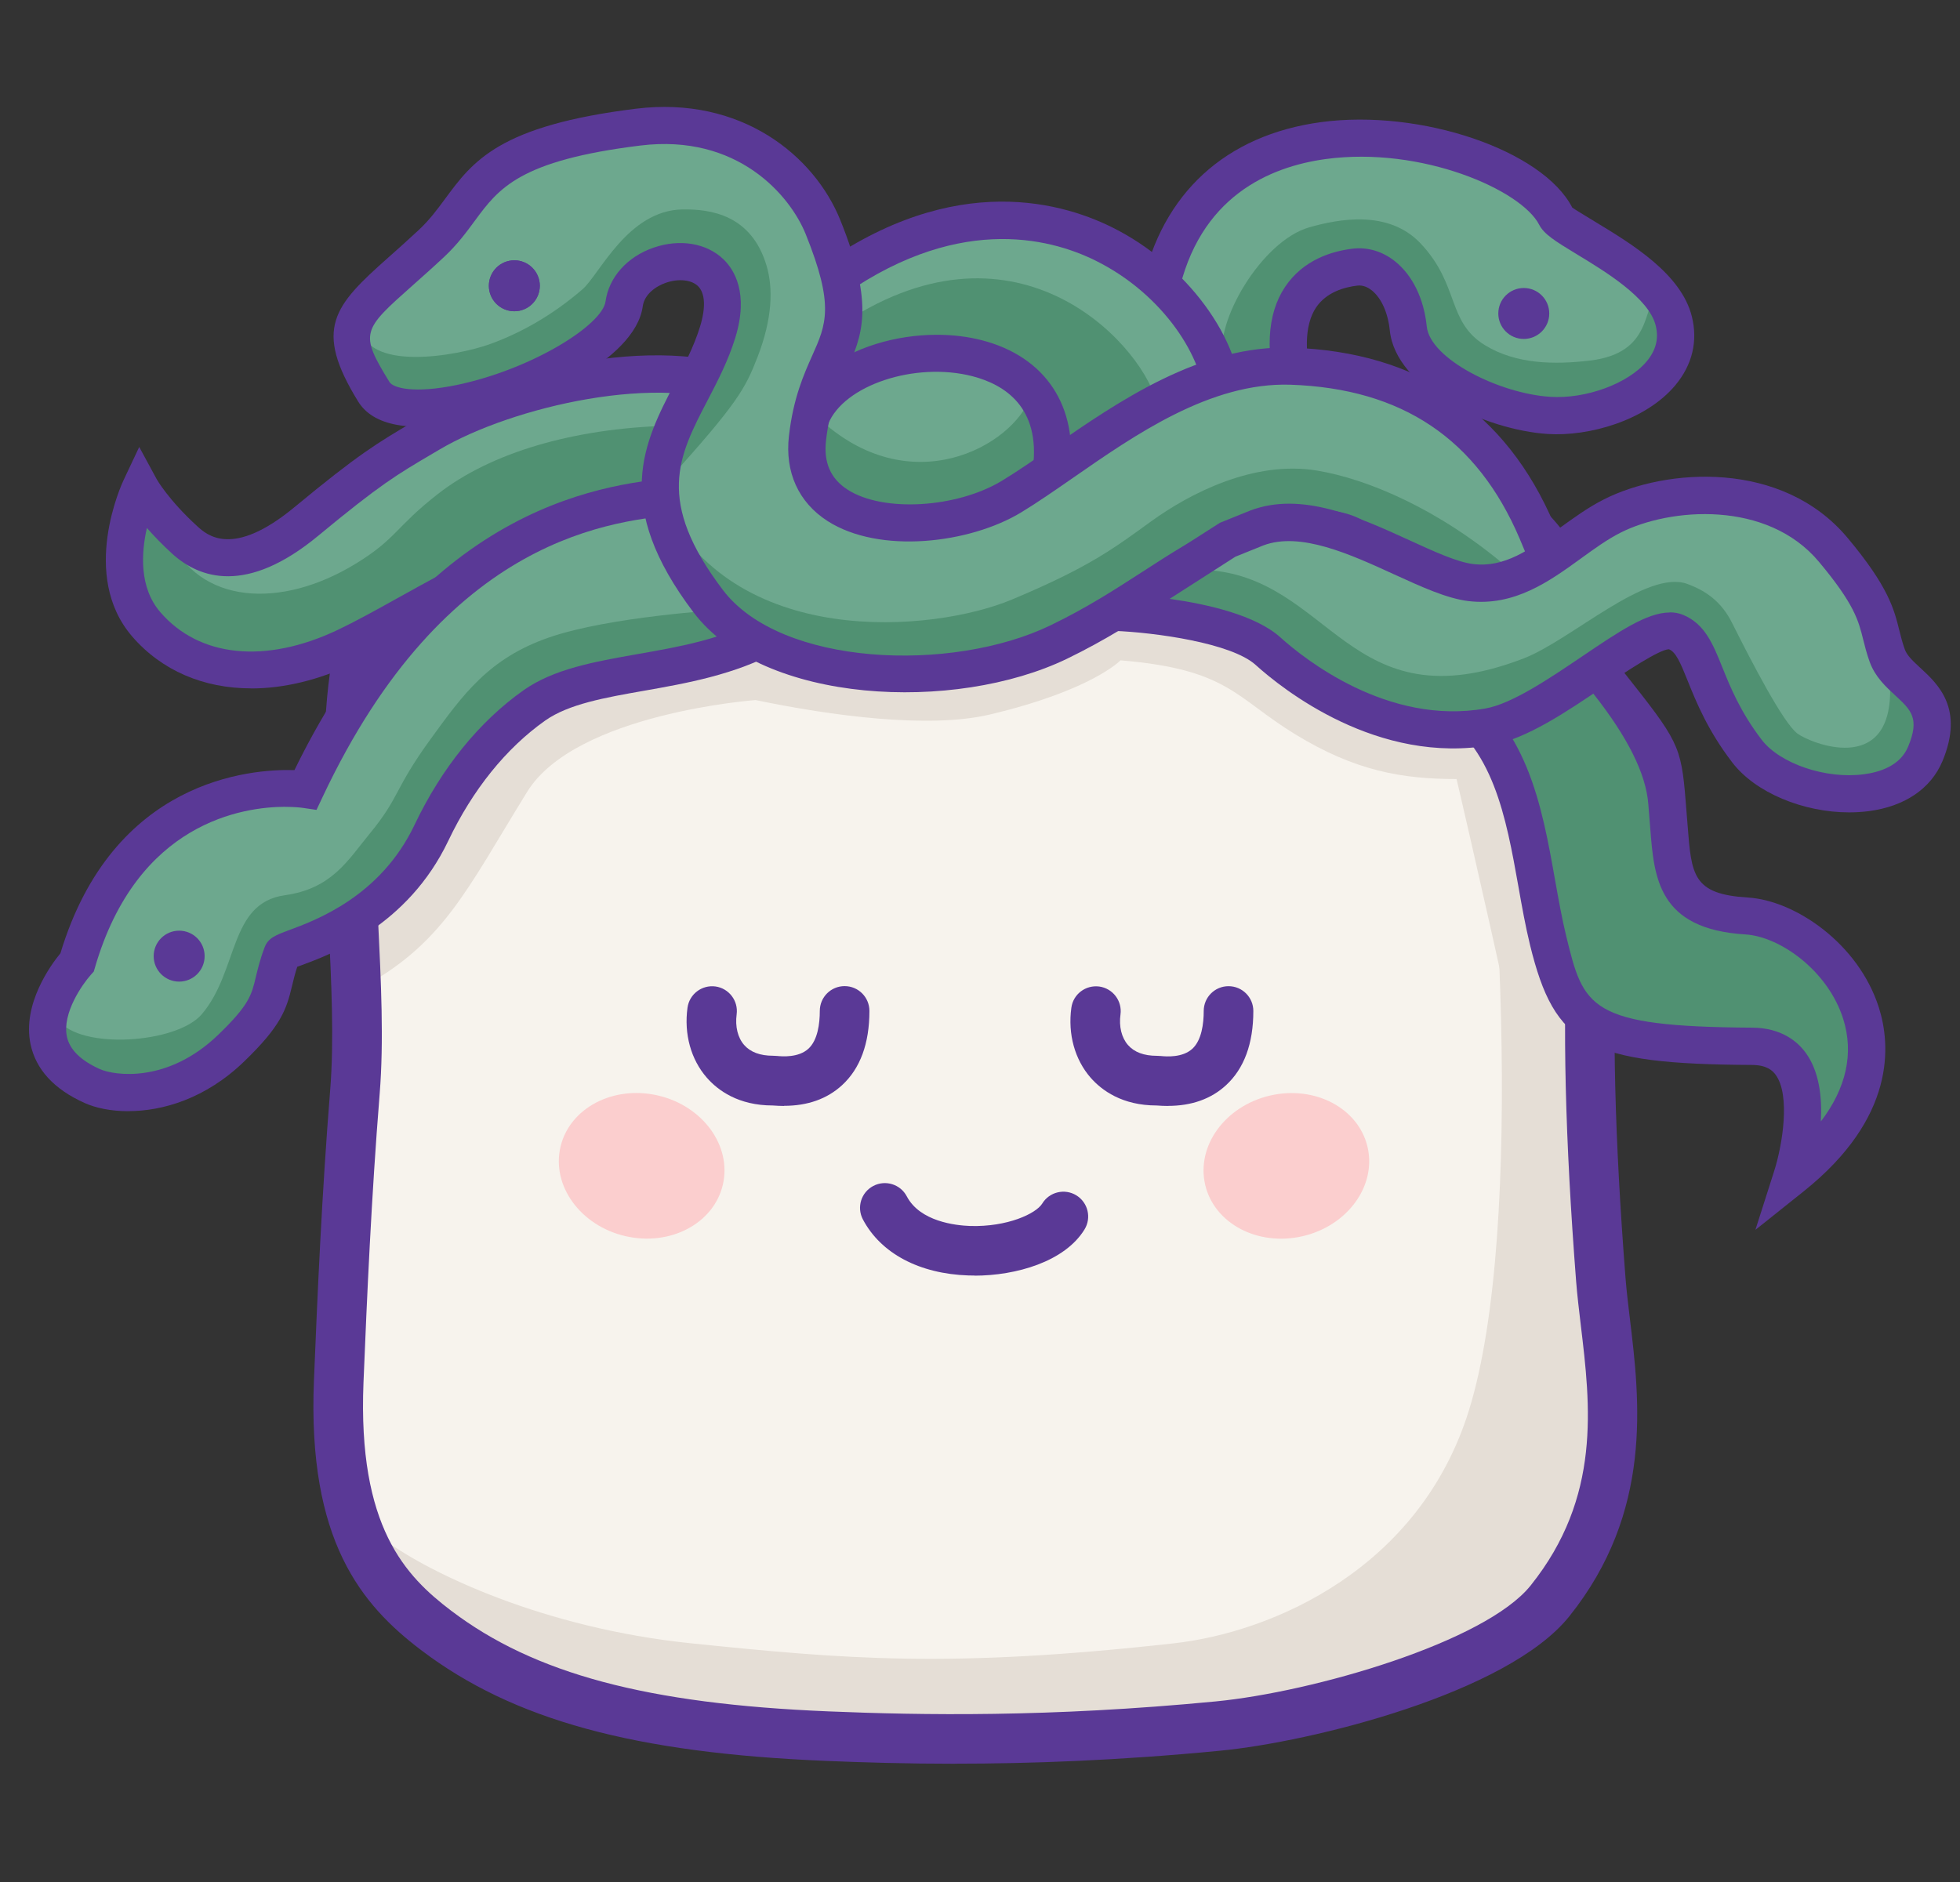 <svg viewBox="0 0 291.56 280.07" version="1.1" xmlns="http://www.w3.org/2000/svg" id="Layer_1">
  
  <rect x="0" y="0" width="291.56" height="280.07" fill="#333333" stroke="none"/>
  
  <defs>
    <style>
      .st0 {
        fill: #f7f3ed;
      }

      .st1 {
        fill: #fff;
      }

      .st2 {
        fill: #509172;
      }

      .st3 {
        fill: #6da88e;
      }

      .st4 {
        fill: #fbcece;
      }

      .st5 {
        fill: #e5ded6;
      }

      .st6 {
        fill: #5a3996;
      }
    </style>
  </defs>
  <path d="M56.04,103.48c4.97-35.25,23.44-34.92,51.27-38.91,14.65-2.1,46.34-4.26,77.68-.93,17.64,1.87,48.23,3.63,48.23,39.83,0,15.59,5.63,73.67,5.59,102.07-.02,14.64-.72,38.72-25.36,45.48-54.24,14.89-118.28,1.73-125.55.63-24.22-3.68-37.52-13.5-35.92-50.54,1.25-28.91,4.06-97.62,4.06-97.62Z" class="st0"></path>
  <path d="M231.07,86.3c-4.89-3.94-13.32,1.36-12.95,3.75,4.87,31.43,8.78,92.75.4,119.76-7.3,23.54-29.11,33.05-43.96,34.7-33.39,3.71-48.82,2.34-71.67,0-22.18-2.27-39.06-10.55-45.43-15.21-7-5.13,5.26,20.59,26.59,24.86,24.75,4.94,34.31,4.97,53.86,4.44,19.54-.53,51.3-.83,65.44-5.12s22.85-6.58,29.83-17.74c6.99-11.15,5.89-43.34,5.56-48.06s-2.13-96.92-7.68-101.38Z" class="st5"></path>
  <path d="M84.67,81.8c7.12,1.59,32.96,4.29,40.23,4.59,8.25.34,39.25,1.12,44.49.94,11.73-.38,14.58-1.3,17.71-1.69,3.12-.39,4.15-.33,4.25.99.06.87-1.68,2.48-6.44,4.15-8.49,2.98-29.98,4.55-43.35,4.54-15.9,0-32.07-.94-42.49-2.6-14.98-2.38-21.42-4.34-26.92-8.13-2.43-1.68-1.95-4.56,1.95-4.56s7.88,1.15,10.58,1.76Z" class="st1"></path>
  <path d="M53.1,147.32c12.82-6.71,16.19-14.74,25.32-29.51,7.23-11.7,33.98-13.65,33.98-13.65,11.27,2.34,25.78,4.3,34.84,2.15,15.21-3.6,19.44-8.06,19.44-8.06,16.04,1.33,17.04,5.52,25.97,10.99,8.93,5.47,15.91,6.67,24.02,6.67,0,0,2.9,12.27,8.86,39.17,3.46,15.64,13.27-18.26,13.27-18.26l-8.35-29.34-11.64-18.37-22.84-9.99-24.7-3.22-45.65,1.48-32.76,8.67-24.43,9.18-12.96,22.58-3.63,11.54,1.25,17.97Z" class="st5"></path>
  <path d="M142.05,262.42c-7.2,0-13.55-.19-19.08-.42-28.62-1.17-46.66-6.11-60.33-16.49-8.85-6.72-16.91-16.23-15.94-40.1.52-12.77,1.17-27.69,2.42-43.28.59-7.36.18-15.85-.25-24.84-.42-8.72-.86-17.74-.57-27.54h0c.67-22.07,7.61-34.44,23.22-41.35,19.12-8.46,50.68-10.26,73.8-10.28h.14c22.34,0,52.46,3.89,67.22,8.69,10.3,3.35,25.75,8.37,28.06,37.39,1.1,13.82,1.02,15.99-.17,35.13-.8,12.85-.39,29.93,1.23,50.76.15,1.93.4,4,.66,6.17,1.46,12.1,3.45,28.67-9.03,44.24-9.18,11.46-38.34,18.67-51.92,19.98-15.26,1.48-28.38,1.93-39.47,1.93ZM55.69,109.97h0c-.29,9.51.14,18.38.55,26.96.45,9.23.87,17.95.24,25.79-1.24,15.45-1.89,30.29-2.41,42.99-.86,21.51,6.28,28.8,13.03,33.93,12.37,9.39,29.17,13.88,56.17,14.99,13.8.57,32.81.9,57.54-1.48,14.61-1.41,40.14-8.83,46.88-17.25,10.54-13.16,8.9-26.75,7.46-38.75-.27-2.28-.53-4.45-.69-6.48-1.64-21.17-2.06-38.59-1.24-51.79,1.18-18.96,1.25-20.71.18-34.09-1.92-24.11-13.56-27.89-22.91-30.93-14.26-4.64-43.62-8.41-65.16-8.35-32.13.03-56.61,3.36-70.82,9.65-12.8,5.66-18.26,15.76-18.83,34.82Z" class="st6"></path>
  <path d="M116.62,164.55c-.54,0-1.09-.03-1.66-.07-5.13,0-8.17-2.25-9.82-4.14-2.36-2.7-3.41-6.49-2.87-10.41.28-2.02,2.13-3.42,4.15-3.16,2.02.28,3.43,2.14,3.16,4.15-.24,1.8.16,3.47,1.12,4.56.93,1.06,2.37,1.6,4.29,1.6h0l.6.03c.79.08,3.2.27,4.67-1.08,1.39-1.28,1.69-3.76,1.69-5.62,0-2.04,1.65-3.69,3.69-3.69s3.69,1.65,3.69,3.69c0,4.85-1.37,8.57-4.07,11.05-2.22,2.04-5.12,3.07-8.63,3.07Z" class="st6"></path>
  <path d="M144.97,189.78c-.3,0-.59,0-.89-.01-7.32-.24-13.05-3.28-15.72-8.34-.95-1.8-.26-4.03,1.55-4.98,1.8-.94,4.03-.26,4.98,1.55,1.98,3.76,7.26,4.33,9.43,4.41,5.52.16,9.79-1.83,10.72-3.34,1.06-1.74,3.34-2.28,5.07-1.22,1.74,1.07,2.28,3.34,1.22,5.07-2.94,4.8-10.18,6.88-16.37,6.88Z" class="st6"></path>
  <path d="M173.71,164.55c-.54,0-1.09-.03-1.65-.07-5.13,0-8.17-2.25-9.82-4.13-2.36-2.7-3.41-6.49-2.87-10.41.27-2.02,2.12-3.42,4.15-3.16,2.02.28,3.43,2.14,3.16,4.15-.25,1.8.16,3.47,1.12,4.56.93,1.06,2.37,1.6,4.29,1.6h0l.6.03c.8.08,3.21.27,4.68-1.08,1.39-1.28,1.69-3.76,1.69-5.62,0-2.04,1.65-3.69,3.69-3.69s3.69,1.65,3.69,3.69c0,4.85-1.37,8.57-4.07,11.05-2.22,2.04-5.12,3.07-8.64,3.07Z" class="st6"></path>
  <ellipse transform="translate(-95.12 227.14) rotate(-76.91)" ry="12.4" rx="10.74" cy="173.46" cx="95.45" class="st4"></ellipse>
  <ellipse transform="translate(-34.31 47.85) rotate(-13.09)" ry="10.74" rx="12.4" cy="173.46" cx="191.35" class="st4"></ellipse>
  <path d="M172.53,43.39c7.17-34.15,55.49-24.05,58.89-11.24,1.83,6.89,15.62,7.83,17.57,15.6,2.25,8.99-9.84,14.62-18.55,14.05-8.2-.53-20.24-6.18-20.94-12.93-.63-6.02-4.22-9.56-7.87-9.14-3.65.42-13.49,2.81-8.71,19.39,4.78,16.58-25.02-4.22-25.02-4.22l4.64-11.52Z" class="st3"></path>
  <path d="M181.95,53.65c-1.41-5.62,5.7-17.78,12.79-19.82,4.36-1.25,11.81-2.67,16.58,2.39,5.83,6.18,3.88,11.64,9.56,15.13,4.66,2.86,10.36,2.92,15.6,2.3,9.56-1.12,7.73-8.15,10.22-10.08s1.49,10.38,1.49,10.38l-3.56,5.05-12.09,3.51-10.82-1.12-8.15-5.12-4.08-7.39-2.3-6.35-6.53-2.65-5.73,2.65-3.71,5.51.84,6.46-10.12,1.77v-2.61Z" class="st2"></path>
  <path d="M190.16,68.24c-7.13,0-18.6-7.39-23.85-11.06l-1.8-1.26,5.37-13.34c2.99-13.83,12.44-22.49,26.63-24.41,14.83-1.99,32.98,4.18,37.37,12.71.24.2,2.09,1.31,3.56,2.21,5.34,3.24,12.65,7.67,14.23,13.99.92,3.67.07,7.21-2.45,10.23-4.41,5.28-12.87,7.65-18.97,7.26-9.21-.59-22.61-6.74-23.51-15.4-.27-2.64-1.25-4.81-2.67-5.96-.48-.38-1.22-.82-2.13-.72-1.97.23-4.65.98-6.18,3.28-1.74,2.62-1.81,6.97-.19,12.6,1.21,4.21.66,7.19-1.66,8.84-1.01.72-2.28,1.03-3.75,1.03ZM171.29,53.88c8.51,5.67,17.45,9.76,19.39,8.83-.05-.03.15-.79-.43-2.81-2.11-7.34-1.81-13.13.9-17.2,2.71-4.06,7.01-5.35,10.15-5.71,2.21-.24,4.39.43,6.23,1.9,2.6,2.09,4.28,5.53,4.71,9.7.5,4.81,10.77,9.97,18.36,10.45,5.32.35,11.61-1.97,14.36-5.28,1.38-1.66,1.82-3.4,1.33-5.34-1.03-4.1-7.47-8.01-11.73-10.59-3.37-2.04-4.89-3.01-5.61-4.41-2.66-5.16-17.46-11.68-31.71-9.76-8.33,1.13-18.91,5.56-22.01,20.31l-.14.46-3.81,9.46Z" class="st6"></path>
  <circle r="3.79" cy="46.64" cx="226.67" class="st6"></circle>
  <path d="M121.51,43.39c33.45-25.7,60.48,1.41,60.43,16.58-.03,8.89-24.74,17.57-24.74,17.57,0,0,1.84-4.48-3.65,0-4.1,3.34-35.77,3.22-38.93-2.53-5.18-9.42,6.89-31.62,6.89-31.62Z" class="st3"></path>
  <path d="M121.63,62.09c13.7,12.92,29.09,4.25,31.69-3.11,2.6-7.35,5.34,10.74,5.34,10.74l-13.49,7.82-14.19,1.8-9.98-6.78.63-10.46Z" class="st2"></path>
  <path d="M124.51,48.73c26.04-18.02,44.8,1.79,47.46,10.8l-8.35,4.27-8.24,6.03-1.93-7.55-3.54-5.39-8.5-3.35-10.83.45-10.46,3.22,4.39-8.49Z" class="st2"></path>
  <path d="M157.28,80.45l-.87-.26c-2.63-.8-3.56-4.35-2.76-10.56,1.16-9.06-4.24-12.42-8.98-13.65-8.52-2.2-19.17,1.32-21.49,7.14-.58,1.47-1.78,4.52-4.59,3.74-2.46-.69-3.7-1.04.21-23.94l.18-1.07.86-.66c20.62-15.84,37.4-11.43,45.57-7.38,11.04,5.46,19.34,16.71,19.31,26.17-.03,10.32-22.15,18.61-26.58,20.17l-.85.3ZM159.14,75.67h0ZM139.37,49.81c2.31,0,4.58.27,6.68.81,9.47,2.45,14.36,9.82,13.09,19.71-.21,1.63-.26,2.8-.23,3.62,8.98-3.52,20.26-9.7,20.28-13.99.02-6.46-6.04-16.15-16.23-21.19-6.91-3.42-21.06-7.08-38.89,6.16-.58,3.44-1.13,7.1-1.54,10.26,4.36-3.52,10.75-5.38,16.85-5.38Z" class="st6"></path>
  <path d="M112.66,58.71c-12.93-6.89-37.13-1.03-48.63,5.76-6.18,3.65-8.48,4.86-18.46,13.12-7.25,6-13.3,7.11-18.08,2.76-4.78-4.36-6.61-7.73-6.61-7.73,0,0-7.17,13.77.84,20.24,8.01,6.46,19.96,10.26,29.65,3.37,9.7-6.89,25.3-15.74,38.23-15.6,12.93.14,21.78-.42,27.12.42,5.34.84-4.08-22.35-4.08-22.35Z" class="st3"></path>
  <path d="M25.18,80.01c4.36,9.84,16.51,10.74,27.75,3.85,6.07-3.72,5.87-5.4,12.14-10.31,8.02-6.29,20.33-9.78,34.1-10.2,5.84-.18,4.7-4.36,4.7-4.36l-4.59,7.16-.92,8.08-9.58,2.48-11.66,4.64-15.46,9.42-14.72,7.28-15.22,1.65-10.54-5.14-3.51-9.77,3.23-12.16,5.76,7.73-1.47-.34Z" class="st2"></path>
  <path d="M37.36,102.42c-7.06,0-13.32-2.63-17.73-7.76-7.78-9.07-1.52-22.65-1.25-23.22l2.33-4.94,2.6,4.8s1.73,3.07,6.04,7c1.43,1.3,5.24,4.78,14.45-2.84,9.56-7.91,12.3-9.53,17.76-12.75l1.06-.62c12.06-7.13,37.29-13.3,51.34-5.82l.89.47.38.93c5.49,13.53,7.12,21.84,4.84,24.71-.9,1.13-2.27,1.64-3.76,1.41-3.24-.51-8.23-.46-14.56-.41-3.57.03-7.62.07-12.16.02-8.76-.04-18.96,5.52-27.86,10.48-3.23,1.8-6.29,3.5-9.15,4.86-5.23,2.47-10.41,3.69-15.21,3.69ZM21.85,78.55c-.84,3.72-1.16,8.86,1.98,12.51,5.8,6.75,15.66,7.75,26.37,2.68,2.69-1.28,5.67-2.93,8.83-4.69,9.42-5.24,20.09-11.18,30.33-11.18.1,0,.19,0,.28,0,4.51.05,8.52,0,12.05-.02,5.92-.05,10.43-.1,13.93.27-.18-3.02-2.28-10.2-5.14-17.4-11.9-5.5-34.37-.17-45.04,6.13l-1.07.63c-5.37,3.16-7.82,4.61-17.04,12.24-10.67,8.83-17.68,6.33-21.71,2.67-1.52-1.39-2.77-2.7-3.78-3.85Z" class="st6"></path>
  <path d="M108.51,72.55c-.98,3.65-38.86-6.54-63.03,44.9,0,0-25.44-3.79-34.01,25.72,0,0-11.24,12.37,2.25,18.41,3.75,1.68,12.79,1.97,20.66-5.62,7.25-6.99,5.32-8.1,7.59-14.05.39-1.01,15.18-3.23,22.21-17.99,4.06-8.52,9.56-14.9,15.32-18.97,8.07-5.71,22.91-3.94,34.99-10.54,11.37-6.21,8.15-8.85,8.15-8.85l-14.12-13Z" class="st3"></path>
  <path d="M8.66,151.74c3.23,4.5,17.65,3.53,21.36-.84,5.48-6.46,4.02-16.54,12.34-17.7,7.03-.98,9.4-5.23,12.64-9.17,4.56-5.55,3.55-6.48,9.03-14.03,4.85-6.68,8.71-12.09,17.71-15.18,8.99-3.09,25.58-4.08,25.58-4.08-1.15,3.37,2.39,6.12,2.39,6.12l-22.36,4.77-8.76,3.97-8.46,8.51-7.57,12.76-7.38,10.11-12.5,4.49-5.08,11.07-8.56,9.17-12.23,1.55-8.15-3.94v-6.89" class="st2"></path>
  <path d="M19.1,165.33c-2.63,0-4.89-.49-6.51-1.22-4.55-2.04-7.26-4.99-8.05-8.76-1.24-5.95,3.02-11.78,4.45-13.52,7.79-25.82,28.2-27.45,34.81-27.25,19.68-40.34,47.23-42.71,57.69-43.6.94-.08,2.04-.17,2.77-.28l.8-2.97,19.33,15.68c.8.66,1.59,1.96,1.42,3.67-.29,3.09-3.47,6.19-9.99,9.76-6.51,3.56-13.7,4.82-20.05,5.94-5.75,1.01-11.19,1.97-14.67,4.43-5.82,4.11-10.8,10.3-14.42,17.9-6.03,12.66-17.48,16.89-21.79,18.49-.25.09-.47.17-.67.24-.35,1.06-.56,1.95-.77,2.82-.84,3.54-1.63,5.97-7.15,11.29-5.74,5.54-12.14,7.37-17.2,7.37ZM42.48,120.04c-6.27,0-22.06,2.24-28.35,23.9l-.18.61-.43.48c-1.24,1.38-4.3,5.72-3.57,9.2.41,1.93,2.06,3.56,4.89,4.83,2.18.98,10.1,2.15,17.61-5.09,4.63-4.46,4.97-5.93,5.6-8.58.28-1.16.62-2.62,1.32-4.46.53-1.39,1.68-1.81,3.58-2.52,4.08-1.51,13.65-5.04,18.71-15.67,4.02-8.46,9.63-15.39,16.22-20.04,4.5-3.18,10.53-4.24,16.91-5.37,6.22-1.09,12.64-2.22,18.35-5.34,4.65-2.54,6.29-4.22,6.86-4.99l-13.67-11.1c-1.17.31-2.65.44-4.39.59-10.65.91-35.6,3.05-53.98,42.15l-.88,1.86-2.04-.3c-.18-.03-1.12-.15-2.59-.15Z" class="st6"></path>
  <circle r="3.79" cy="142.26" cx="26.65" class="st6"></circle>
  <path d="M64.17,36.22c7.43-6.96,5.48-14.19,30.78-17.31,15.05-1.85,24.39,7.25,27.47,14.89,7.39,18.3-.63,16.76-2.31,31.37-1.69,14.62,19.68,15.18,30.36,8.71,10.68-6.46,25.3-19.96,41.6-19.39,16.3.56,29.23,7.45,36.54,24.59,7.31,17.15,1.71,11.18,10.34,22.12,9.05,11.47,8.35,10.49,9.16,20.09.71,8.36.31,14.29,11.7,15,11.64.72,29.79,20.38,6.75,38.79,0,0,6.21-19.33-5.9-19.39-24.74-.14-27.26-3.09-30.36-15.74-3.09-12.65-2.95-29.23-15.6-36.54-12.65-7.31-4.22-23.61-17.57-24.74-16.08-1.35-22.63,8.66-39.63,16.86-16.02,7.73-42.85,6.16-52.12-6.07-14.82-19.53-2.55-27.24,1.39-40.03,4.35-14.15-12.79-12.37-13.91-4.22-1.27,9.21-32.64,20.54-37.24,13.07-6.75-10.96-2.53-11.66,8.57-22.06Z" class="st3"></path>
  <circle r="3.79" cy="42.52" cx="76.51" class="st6"></circle>
  <path d="M98.35,74.22c10.52,22.65,40.55,19.85,52.14,15s15.21-7.64,20.79-11.68c5.59-4.04,15.19-9.1,24.66-7.52,7.59,1.26,18.13,5.8,28.02,14.17l-4.11,2.5-13.96-4.02-15.01-4.41-13.73,4.23-14.2,9.06-16.65,8.36s-16.65,1.33-17.08,1.33-15.92-3.27-15.92-3.27l-14.96-23.73Z" class="st2"></path>
  <path d="M53.49,48.17c.59,7.46,14.77,4.67,19.22,3.09,4.39-1.55,9.3-4.2,13.94-8.22,2.53-2.19,6.73-11.76,14.9-11.88,4.22-.06,10.24.83,12.48,8.37.98,3.31.91,7.82-1.38,13.69-1.81,4.64-2.95,6.79-13.34,18.31l2.66-10.44,4.1-9.72,1.36-6.7-2.62-4.78-6.46-.5-4.77,3.64-3.79,7-6.51,5.11-8.43,3.84-9.79,2.11-7.78.14-4.93-4.98,1.14-8.09Z" class="st2"></path>
  <polygon points="219.58 108.09 237.32 100.66 243.08 105.08 247.3 113.97 249.26 121.39 248.89 128.54 252.64 134.45 264.22 137.34 272.46 141.62 277.66 149.92 277.24 159.9 272.03 171.42 267.46 171.42 266.55 162.28 266.55 157.65 260.65 155.68 246.47 155.01 236.59 152.02 231.98 145.71 229.26 135.06 225.54 124.34 224.72 115.69 219.58 108.09" class="st2"></polygon>
  <path d="M261.14,182.94l2.78-8.71c1.25-3.93,2.42-11.28.23-14.3-.46-.63-1.32-1.47-3.52-1.48-24.41-.14-29.35-2.81-33.03-17.85-.68-2.8-1.22-5.8-1.73-8.71-1.84-10.32-3.74-21-12.56-26.1-7.11-4.11-8.54-10.6-9.69-15.82-1.24-5.64-1.99-8.15-6.72-8.55-9.88-.85-15.71,2.97-23.81,8.22-4.05,2.63-8.64,5.6-14.38,8.38-16.68,8.04-45.17,6.77-55.53-6.89-12.19-16.08-7.41-25.26-2.79-34.14,1.39-2.68,2.84-5.44,3.74-8.38.88-2.86.77-5-.31-6.05-.97-.94-2.89-1.14-4.76-.49-1.51.52-3.21,1.72-3.45,3.52-1.12,8.09-16.41,14.97-26.4,17.07-8.18,1.72-13.7.71-15.94-2.93-6.67-10.84-3.63-14.21,4.52-21.44,1.34-1.19,2.85-2.53,4.52-4.09h0c1.6-1.5,2.72-3.02,3.91-4.63,4.13-5.6,8.03-10.89,28.42-13.4,15.58-1.91,26.49,6.95,30.37,16.6,5.18,12.83,3.2,17.26.9,22.39-1.21,2.71-2.47,5.52-3.03,10.33-.39,3.33.67,5.74,3.23,7.38,5.26,3.38,16.2,2.74,22.95-1.35,2.28-1.38,4.79-3.12,7.46-4.97,9.82-6.81,22.12-15.3,35.67-14.82,18.72.64,31.84,9.48,38.99,26.28,3.09,7.25,3.93,10.47,4.49,12.61.66,2.52.76,2.9,5.48,8.88l.29.37c8.16,10.32,8.64,10.94,9.31,19.32l.29,3.62c.57,7.45.79,10.23,8.97,10.73,7.01.43,16.46,6.83,19.49,16.4,1.73,5.48,2.58,16.31-11.19,27.31l-7.14,5.7ZM194.27,75.77c.99,0,2.02.04,3.09.13,8.99.76,10.48,7.47,11.66,12.87,1.06,4.8,2.06,9.34,7.06,12.22,11.06,6.39,13.28,18.89,15.24,29.92.53,2.95,1.02,5.74,1.66,8.36,2.6,10.63,3.3,13.49,27.68,13.63,4.34.03,6.73,2.06,7.97,3.77,2.02,2.79,2.43,6.65,2.23,10.19,3.79-4.97,4.94-10.16,3.32-15.28-2.25-7.11-9.34-12.23-14.55-12.55-12.99-.8-13.58-8.44-14.15-15.84l-.29-3.6q-.53-6.7-8.13-16.33l-.29-.37c-5.07-6.42-5.58-7.45-6.49-10.91-.52-1.97-1.29-4.96-4.22-11.83-6.33-14.85-17.48-22.34-34.09-22.91-11.91-.39-23.18,7.49-32.33,13.84-2.74,1.9-5.32,3.69-7.74,5.16-7.65,4.63-21.05,6.25-28.8,1.28-4.32-2.78-6.36-7.27-5.74-12.67.65-5.66,2.22-9.15,3.47-11.96,2.07-4.62,3.32-7.41-.98-18.06-2.31-5.73-10.1-14.95-24.57-13.18-18.03,2.22-21.1,6.38-24.65,11.2-1.22,1.66-2.6,3.54-4.58,5.39-1.71,1.6-3.26,2.97-4.63,4.19-7.53,6.69-7.99,7.09-3.48,14.41.56.9,3.7,1.76,10.09.42,11.09-2.33,21.57-8.89,22.05-12.42.49-3.58,3.22-6.64,7.13-7.99,3.91-1.35,7.9-.69,10.42,1.74,1.54,1.49,3.81,4.97,1.75,11.66-1.05,3.41-2.61,6.41-4.12,9.31-4.35,8.35-7.79,14.95,2.29,28.24,8.6,11.33,33.97,12.36,48.72,5.24,5.43-2.62,9.87-5.5,13.78-8.03,7.59-4.92,14.23-9.23,24.2-9.23Z" class="st6"></path>
  <circle r="3.79" cy="42.52" cx="76.51" class="st6"></circle>
  <path d="M191.28,76.77c9.49-.78,18.9,8.92,26.77,9.91,8.43,1.05,14.12-6.39,21.08-9.91,8.55-4.32,24.85-5.71,32.86,5.04,8.01,10.75,7.83,13.39,9.51,18.09,1.69,4.7,7.95,3.22,4.16,12.29-3.79,9.06-21.01,6.74-26.5-.42-6.96-9.06-6.32-15.94-10.54-17.71-4.52-1.9-18.59,12.41-27.85,14.06-14.52,2.59-27.17-6.11-32.86-11.24-5.69-5.14-17.08-4.7-23.62-5.41-1.37-.15,18.32-11.44,18.32-11.44l8.67-3.25Z" class="st3"></path>
  <path d="M179.03,84.78c19.08.84,21.4,23.29,47.63,13.18,7.05-2.72,18.26-13.33,24.36-11.07,2.85,1.05,5.09,2.7,6.64,5.8,2.85,5.69,7.56,14.81,9.7,16.44,1.79,1.37,13.91,6.43,13.81-6.54-.05-5.91,4.95,5.06,4.95,5.06l-1.16,7.91-10.22,3.9-10.65-3.16-5.48-4.74-2.32-6.11-4.01-6.22-1.69-4.32-7.59,2-6.96,3.63-8.22,4.49s-9.59,3.58-9.91,3.69-14.23-.32-14.23-.32l-9.28-4.22s-7.48-8.33-7.8-8.33-8.96-.53-8.96-.53l-7.8-6.22,9.17-4.32Z" class="st2"></path>
  <path d="M275.07,120.87c-6.84,0-13.95-2.94-17.38-7.42-3.66-4.77-5.37-9.01-6.62-12.11-1.13-2.82-1.77-4.3-2.8-4.74-1.4.01-6.44,3.35-9.81,5.63-5.33,3.61-11.36,7.69-16.49,8.61-17.05,3.06-31.25-8.35-35.2-11.92-3.6-3.24-14.86-4.82-21.12-5.06l-8.82-.33,24.65-15.75,4.48-1.81c7.67-2.93,16.22.99,23.76,4.44,3.61,1.65,7.02,3.22,9.41,3.51,4.69.58,8.44-2.14,12.77-5.28,2.13-1.54,4.32-3.14,6.71-4.35,9.18-4.64,26.48-5.92,36.23,5.74,6.09,7.28,6.91,10.59,7.7,13.79.22.88.44,1.77.81,2.8.33.93,1.26,1.78,2.33,2.77,2.6,2.4,6.54,6.03,3.27,13.86-1.72,4.1-5.62,6.74-10.98,7.44-.95.12-1.92.18-2.89.18ZM248.4,91.11c.71,0,1.37.12,2.01.39,3.2,1.35,4.4,4.32,5.79,7.77,1.19,2.96,2.68,6.64,5.87,10.81,2.73,3.55,9.54,5.87,15.18,5.12,2.35-.3,5.4-1.26,6.58-4.08,1.78-4.25.47-5.46-1.91-7.66-1.4-1.29-2.99-2.76-3.79-4.97-.44-1.22-.71-2.29-.97-3.33-.7-2.83-1.31-5.27-6.58-11.57-7.72-9.23-22.16-8.05-29.49-4.35-2,1.01-3.93,2.41-5.97,3.89-4.62,3.35-9.87,7.13-16.71,6.3-3.23-.4-7.01-2.14-11.02-3.97-6.55-3-13.95-6.39-19.46-4.31l-4.16,1.68-9.78,6.27c5.68.8,12.82,2.44,16.47,5.73,3.48,3.14,15.97,13.17,30.52,10.58,3.97-.71,9.49-4.45,14.36-7.74,5.46-3.69,9.66-6.54,13.04-6.54Z" class="st6"></path>
  <circle r="3.79" cy="83.81" cx="499.07" class="st6"></circle>
</svg>